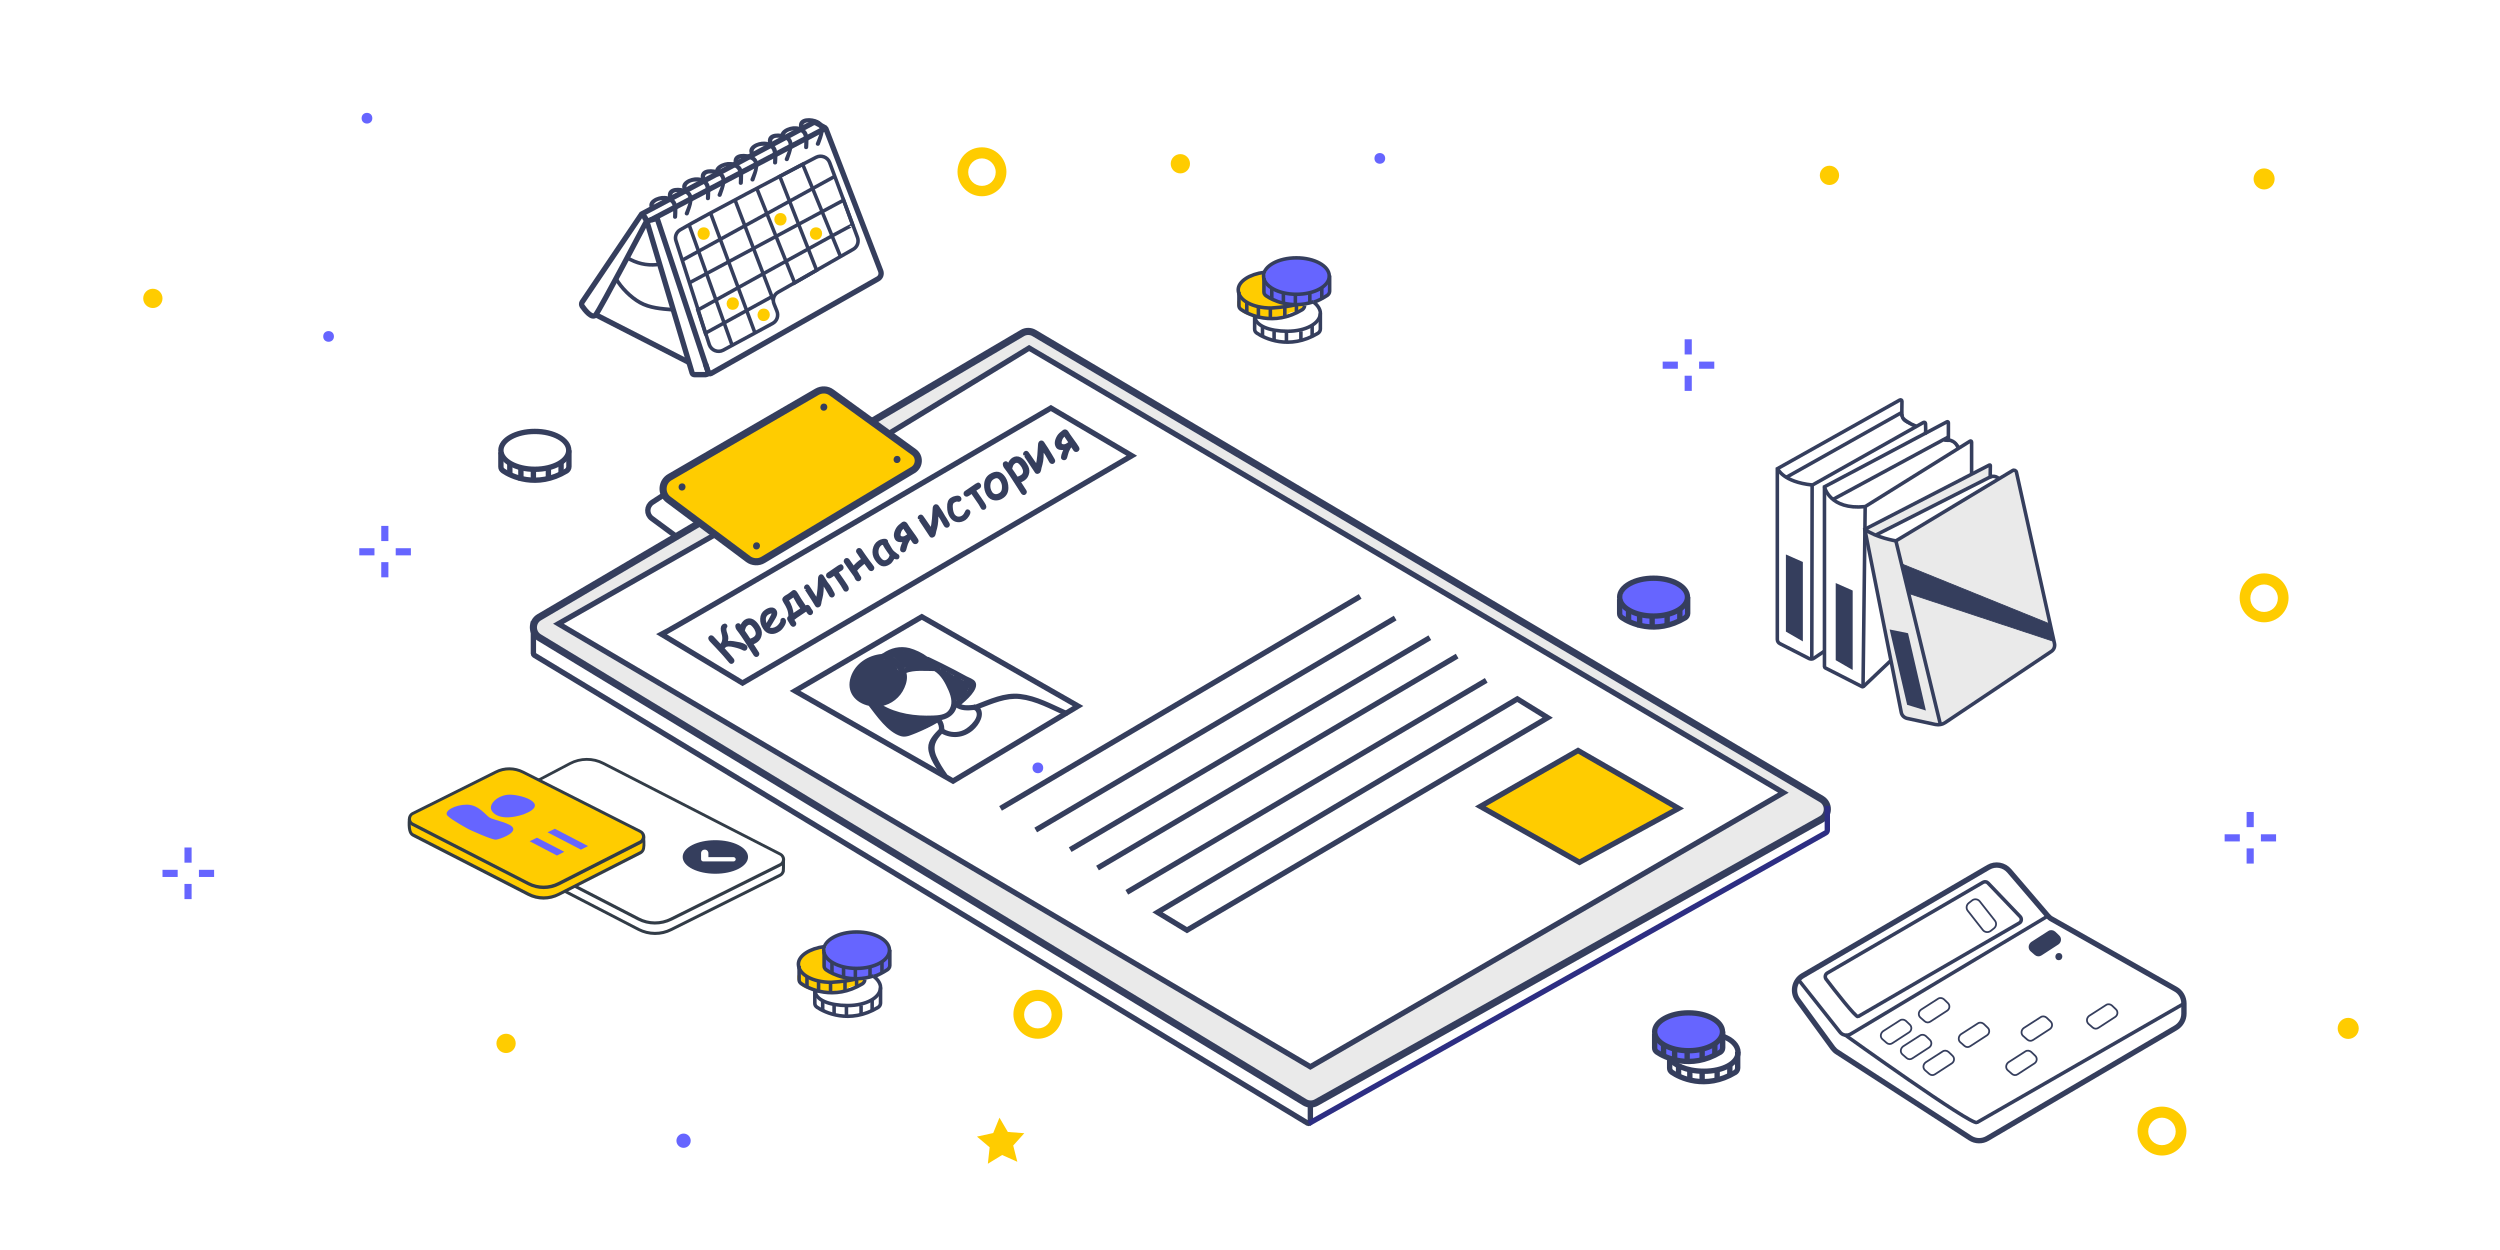 <?xml version="1.0" encoding="utf-8"?>
<!-- Generator: Adobe Illustrator 19.1.1, SVG Export Plug-In . SVG Version: 6.00 Build 0)  -->
<svg version="1.1" xmlns="http://www.w3.org/2000/svg" xmlns:xlink="http://www.w3.org/1999/xlink" x="0px" y="0px" width="1400px"
	 height="700px" viewBox="0 0 1400 700" style="enable-background:new 0 0 1400 700;" xml:space="preserve">
<style type="text/css">
	.st0{fill:#FFFFFF;}
	.st1{fill:#EAEAEA;stroke:#353E5D;stroke-width:4;stroke-miterlimit:10;}
	.st2{fill:none;stroke:#353E5D;stroke-width:3;stroke-miterlimit:10;}
	.st3{fill:none;stroke:#2D2E83;stroke-width:3;stroke-miterlimit:10;}
	.st4{fill:#FFFFFF;stroke:#353E5D;stroke-width:3;stroke-miterlimit:10;}
	.st5{fill:#353E5D;stroke:#353E5D;stroke-miterlimit:10;}
	.st6{fill:#323C47;}
	.st7{fill:#FFCC00;}
	.st8{fill:#6665FF;}
	.st9{fill:#353E5D;}
	.st10{fill:none;stroke:#353E5D;stroke-width:2;stroke-miterlimit:10;}
	.st11{fill:none;stroke:#353E5D;stroke-miterlimit:10;}
	.st12{fill:#EAEAEA;stroke:#353E5D;stroke-width:2;stroke-miterlimit:10;}
	.st13{fill:#353E5D;stroke:#353E5D;stroke-width:0.5;stroke-miterlimit:10;}
	.st14{fill:#FFCC00;stroke:#353E5D;stroke-width:3;stroke-miterlimit:10;}
	.st15{fill:#FFCC00;stroke:#353E5D;stroke-width:4;stroke-miterlimit:10;}
	.st16{fill:#FFCC00;stroke:#FFCC00;stroke-width:3;stroke-miterlimit:10;}
</style>
<g id="Слой_1">
	<rect y="0" class="st0" width="1400" height="700"/>
</g>
<g id="Слой_2">
</g>
<g id="Слой_3">
	<path class="st1" d="M391.8,292.8l-89.9,52.9c-4.2,2.5-4.3,8.6-0.1,11.2l428.8,260.4c2,1.2,4.5,1.3,6.6,0.1L1020,458.8
		c4.4-2.5,4.4-8.7,0.1-11.3l-441-261c-2-1.2-4.6-1.2-6.6,0l-84.3,49.6"/>
	<path class="st2" d="M298.7,347.9V366c0,0.4,0.2,0.7,0.5,0.9L732.3,629c0.7,0.4,1.5-0.1,1.5-0.9v-9.9"/>
	<path class="st3" d="M733,629.1l289.4-162.7c0.6-0.3,0.9-0.9,0.9-1.6v-13.5"/>
	<polyline class="st4" points="399.5,299.9 312.7,349.3 733.8,597.4 998.7,443.9 576.3,194.9 497.6,242.9 	"/>
	<path class="st2" d="M370.5,355.2c9.3-4.7,218-126.7,218-126.7l45.3,26.7l-218,127.3L370.5,355.2z"/>
	<path class="st5" d="M417.8,361.8c0.2,0.3,0.3,0.6,0.3,0.9c0,0.3-0.2,0.6-0.4,0.9c-0.4,0.4-0.9,0.4-1.5,0.1
		c-1.1-0.6-2.7-1.2-4.9-1.7c-2.7-0.7-4.5-0.6-5.2,0.1c-0.2,0.2-0.6,0.5-1,0.9c0.5,0.6,1.1,1.2,1.6,1.8c0.7,0.8,1.2,1.4,1.6,1.8
		c1.3,1.5,2,2.3,2.2,2.6c0.4,0.6,0.4,1.2-0.1,1.7c-0.6,0.6-1.2,0.5-1.7-0.1c-0.4-0.5-1-1.2-1.8-2.1c-0.8-1-1.4-1.7-1.8-2.1
		c-0.8-0.9-2-2.2-3.6-3.9c-1.6-1.7-2.8-3-3.6-3.8c-0.9-1-1-1.8-0.4-2.3c0.3-0.2,0.5-0.4,0.9-0.3c0.3,0,0.6,0.2,0.8,0.4
		c0.4,0.5,1.9,2,4.3,4.6c1.5-1.5,1.9-3.7,1-6.8c-0.6-2.1-0.5-3.5,0.2-4.2c0.2-0.2,0.5-0.4,0.9-0.5c0.4-0.2,0.7-0.1,0.9,0.1
		c0.4,0.5,0.5,0.9,0.2,1.2c-0.6,0.6-0.6,1.9,0.2,3.9c0.7,1.8,0.6,3.4-0.1,4.7c1.1-0.5,3.1-0.4,5.9,0.2
		C415.2,360.2,417,361,417.8,361.8z"/>
	<path class="st5" d="M423.7,359.3c-0.7,0.5-1.5,0.9-2.4,1.2l3.2,5c0.2,0.3,0.3,0.6,0.2,0.9c-0.1,0.3-0.2,0.6-0.5,0.8
		c-0.3,0.2-0.6,0.3-0.9,0.2c-0.3-0.1-0.6-0.3-0.8-0.6l-2.7-4.2l-2.7-4.2c-1-1.5-1.9-2.9-2.8-4.1l-1.5-2c-0.3-0.5-0.5-1-0.5-1.4
		c-0.1-0.6,0.1-1,0.5-1.2c0.3-0.2,0.5-0.2,0.8-0.2c0.3,0.1,0.5,0.2,0.7,0.5c0,0.1,0.1,0.2,0.2,0.4c0.1,0.2,0.2,0.5,0.3,0.6
		c0.3-0.8,0.7-1.5,1.1-2.1c0.4-0.6,0.9-1,1.4-1.4c1.4-0.9,2.8-1,4.3-0.2c1.2,0.7,2.3,1.8,3.3,3.5c1,1.5,1.4,3,1.2,4.5
		C425.8,357.1,425.1,358.3,423.7,359.3z M418.6,349.7c-0.6,0.4-1.1,0.9-1.4,1.6c-0.2,0.4-0.4,1.1-0.6,2c1.1,1.5,2.2,3.2,3.3,4.9
		c0.9-0.2,1.8-0.6,2.5-1.1c0.8-0.6,1.3-1.3,1.3-2.3c0-0.8-0.3-1.7-0.8-2.6c-0.8-1.3-1.6-2.1-2.3-2.6
		C419.8,349.3,419.2,349.3,418.6,349.7z"/>
	<path class="st5" d="M436.2,353.2c-1.5,1-3,1.5-4.5,1.3c-1.6-0.2-2.9-1-3.9-2.6c-1.2-1.8-1.7-3.6-1.6-5.4c0.1-2,0.9-3.5,2.4-4.5
		c1.1-0.8,2.2-1.2,3.1-1.3c1.2-0.1,2.1,0.3,2.7,1.3c0.4,0.7,0.5,1.6,0.1,2.7c-0.2,0.5-0.6,1.4-1.4,2.6l-2.7,4.5
		c0.7,0.3,1.5,0.4,2.3,0.3c0.8-0.1,1.5-0.4,2.3-0.9c0.5-0.3,1-0.8,1.5-1.4c0.6-0.8,1-1.4,1-2c0-0.5,0.1-0.9,0.4-1.1
		c0.2-0.2,0.5-0.2,0.8-0.2c0.3,0.1,0.5,0.2,0.7,0.5c0.5,0.8,0.3,1.9-0.5,3.2C438,351.7,437.2,352.6,436.2,353.2z M429.8,343.9
		c-0.8,0.6-1.3,1.4-1.4,2.4c-0.1,1,0.1,2.3,0.7,3.8l2.1-3.6c0.8-1.4,1.4-2.6,1.6-3.4C431.8,342.9,430.9,343.2,429.8,343.9z"/>
	<path class="st5" d="M454.6,342.1c0.2,0.3,0.3,0.6,0.2,0.9c-0.1,0.3-0.2,0.6-0.5,0.8c-0.7,0.5-1.4,0.1-2.1-1
		c-0.1-0.1-0.2-0.3-0.3-0.5c-0.1-0.2-0.2-0.4-0.3-0.5l-5.6,3.8c-0.2,0.1-0.5,0.4-0.9,0.7c-0.4,0.3-0.7,0.6-0.9,0.7
		c0.1,0.2,0.3,0.5,0.5,0.8c0.3,0.4,0.4,0.6,0.5,0.8c0.2,0.3,0.3,0.6,0.2,0.9c-0.1,0.3-0.2,0.6-0.5,0.8c-0.7,0.5-1.4,0.2-2-0.8
		c-0.2-0.3-0.4-0.7-0.7-1.2c-0.3-0.5-0.6-0.9-0.7-1.2c-0.2-0.3-0.3-0.7-0.2-1c0.1-0.3,0.3-0.6,0.7-0.8c0-1.5-0.2-2.9-0.8-4.4
		c-0.4-1-1.1-2.3-2.1-3.9c-0.4-0.6-0.6-1.2-0.5-1.6c0.1-0.4,0.5-0.9,1.1-1.3c0.2-0.1,0.5-0.3,1-0.6c0.5-0.3,0.9-0.5,1.1-0.7
		c0.3-0.2,0.6-0.5,1.1-0.8c0.5-0.4,0.8-0.7,1-0.8c0.5-0.4,1-0.4,1.5,0c0.2,0.2,0.6,0.6,1,1.3c0.2,0.3,0.5,0.8,0.9,1.5
		c0.4,0.7,0.7,1.1,0.9,1.5c0.3,0.5,0.8,1.2,1.4,2.1c0.8,1.2,1.2,1.9,1.4,2.1c1-0.7,1.7-0.6,2.1,0.1c0.2,0.3,0.5,0.7,0.8,1.3
		C454.1,341.4,454.4,341.8,454.6,342.1z M444.4,333.9c-1.7,1.2-2.7,1.9-3.2,2.2c1.6,2.5,2.5,5.2,2.8,8c0.2-0.1,0.4-0.3,0.6-0.4
		l4.2-2.8c-0.2-0.3-0.6-1-1.4-2c-0.6-0.8-1-1.5-1.3-2.1c-0.2-0.3-0.5-0.8-0.8-1.4C444.9,334.6,444.6,334.2,444.4,333.9z"/>
	<path class="st5" d="M465.4,329.6c0.2,0.3,0.4,0.7,0.7,1.3c0.3,0.6,0.5,1,0.7,1.3c0.2,0.3,0.2,0.6,0.2,0.9
		c-0.1,0.3-0.2,0.6-0.5,0.8c-0.3,0.2-0.6,0.3-0.9,0.2c-0.3-0.1-0.5-0.3-0.7-0.5c-0.3-0.5-0.7-1.2-1.2-2.1c-0.5-0.9-0.9-1.6-1.2-2.1
		c-0.5-0.9-1.1-1.6-1.7-2.3c0,1.8,0,3.1-0.1,3.9c-0.1,1.4-0.3,2.7-0.6,3.8c-0.4,1.4-0.6,2.6-0.7,3.3c-0.1,0.6-0.3,1.1-0.7,1.3
		c-0.3,0.2-0.6,0.3-0.9,0.3c-0.3,0-0.6-0.2-0.8-0.5c-1.2-2-2.5-4.1-3.9-6.2c-1.4-2.2-2.1-3.3-2.1-3.2c-0.4-0.7-0.3-1.3,0.3-1.8
		c0.5-0.4,1.1-0.3,1.5,0.3c0.1,0.1,0.5,0.8,1.3,2l3.3,5.2c0.4-1.6,0.7-3.5,0.9-5.7c0.1-0.7,0.2-2.6,0.3-5.8c0-0.8,0.3-1.4,0.7-1.7
		c0.3-0.2,0.5-0.3,0.8-0.2c0.3,0.1,0.5,0.3,0.7,0.6c0.5,0.8,1.2,2,2.2,3.5C464.2,327.7,465,328.8,465.4,329.6z"/>
	<path class="st5" d="M471.7,317.1c0.2,0.3,0.3,0.6,0.2,1c-0.1,0.3-0.2,0.6-0.5,0.8c-0.2,0.1-0.5,0.3-0.8,0.5
		c-0.4,0.2-0.6,0.4-0.8,0.5c-0.2,0.1-0.4,0.3-0.7,0.6c2.5,3.6,4.2,6,5,7.3c0.9,1.4,1,2.3,0.3,2.8c-0.3,0.2-0.6,0.3-0.9,0.2
		c-0.3,0-0.6-0.2-0.7-0.5c-0.2-0.3-0.4-0.7-0.7-1.2c-0.3-0.5-0.6-0.9-0.7-1.2c-0.6-0.9-2-3-4.2-6.1c-0.2,0.1-0.7,0.4-1.3,0.9
		c-0.6,0.4-1,0.6-1.3,0.7c-0.5,0.1-0.9,0-1.3-0.5c-0.2-0.3-0.3-0.6-0.2-0.9c0-0.3,0.2-0.6,0.5-0.8l6-4.1c0.5-0.3,0.9-0.5,1.2-0.6
		C471,316.4,471.4,316.6,471.7,317.1z"/>
	<path class="st5" d="M488.9,317.4c0.2,0.3,0.3,0.6,0.2,0.9c-0.1,0.3-0.2,0.6-0.5,0.8c-0.3,0.2-0.6,0.3-0.9,0.2
		c-0.3-0.1-0.6-0.2-0.8-0.5c-0.4-0.5-1.3-1.8-2.7-3.7c-0.5,0.3-0.7,0.5-0.7,0.5c-1.5,1.2-2.9,2.4-4.1,3.9c0.3,0.4,0.6,1,1.1,1.8
		c0.4,0.8,0.8,1.4,1.1,1.8c0.2,0.3,0.3,0.6,0.2,0.9c0,0.3-0.2,0.6-0.5,0.8c-0.3,0.2-0.6,0.3-0.9,0.2c-0.3-0.1-0.6-0.2-0.8-0.5
		c-0.2-0.2-0.4-0.6-0.6-1.1c-0.2-0.5-0.4-0.8-0.6-1.1c-0.3-0.4-0.7-1-1.3-1.8c-0.6-0.8-1-1.4-1.3-1.8c-0.3-0.4-0.7-1.1-1.3-1.9
		c-0.6-0.8-1-1.5-1.3-1.9c-0.2-0.3-0.3-0.6-0.2-0.9c0.1-0.3,0.2-0.6,0.5-0.8c0.3-0.2,0.6-0.3,0.9-0.2c0.3,0.1,0.6,0.2,0.8,0.5
		c0.3,0.5,0.8,1.1,1.4,2c0.7,0.9,1.1,1.6,1.4,2c1.3-1.6,2.9-3,4.8-4.3l-0.5-0.7c-0.3-0.4-0.6-0.9-1.1-1.6c-0.5-0.7-0.8-1.3-1.1-1.6
		c-0.2-0.3-0.3-0.6-0.2-0.9c0.1-0.3,0.2-0.6,0.5-0.8c0.3-0.2,0.6-0.3,0.9-0.2c0.3,0.1,0.6,0.2,0.8,0.5c0.3,0.4,0.6,0.9,1.1,1.6
		c0.5,0.7,0.8,1.2,1.1,1.6c0.5,0.7,1.3,1.8,2.3,3.2C487.6,315.6,488.4,316.6,488.9,317.4z"/>
	<path class="st5" d="M502.7,312.7c-0.1,0.1-0.5,0.1-1,0c-0.5-0.1-0.9-0.2-1.2-0.3c-0.4,0.8-0.8,1.5-1.2,2c-0.4,0.5-0.7,0.9-1.1,1.1
		c-1.6,1.1-3,1.4-4.3,1c-1.2-0.4-2.4-1.5-3.6-3.3c-1.1-1.7-1.4-3.5-1.1-5.5c0.4-2,1.3-3.5,2.9-4.5c0.6-0.4,1.3-0.7,2.3-0.9
		c1.2-0.2,1.9-0.1,2.3,0.5c0.1,0.2,0.2,0.4,0.1,0.6c0.1,0.3,0.3,0.8,0.7,1.4c0.4,0.6,0.8,1.4,1.4,2.4c0.5,0.9,1,1.5,1.5,1.9
		c0.3,0.3,0.9,0.7,1.8,1.4c0.1,0.1,0.3,0.2,0.6,0.4l0.2,0.1c0.2,0.3,0.2,0.6,0.2,0.9C503.1,312.3,503,312.5,502.7,312.7z
		 M495.9,306.8c-0.2-0.3-0.4-0.6-0.6-1c-0.2-0.4-0.4-0.8-0.6-1.2c-0.3,0-0.6,0.1-0.8,0.1c-0.2,0.1-0.4,0.1-0.5,0.2
		c-1,0.7-1.7,1.8-1.9,3.2c-0.2,1.4,0.1,2.7,0.8,3.8c0.7,1.1,1.5,1.9,2.2,2.2c0.8,0.3,1.5,0.2,2.3-0.3c0.6-0.4,1.1-0.9,1.4-1.5
		c0.2-0.3,0.3-0.8,0.5-1.5C497.5,309.1,496.5,307.8,495.9,306.8z"/>
	<path class="st5" d="M513.7,302.2c0.2,0.3,0.2,0.6,0.2,1c-0.1,0.3-0.3,0.6-0.6,0.8c-0.3,0.2-0.6,0.3-1,0.2
		c-0.3-0.1-0.6-0.2-0.8-0.5c-0.2-0.3-0.4-0.7-0.8-1.2c-0.5-0.7-0.8-1.1-0.9-1.3c-0.7,1-1.3,2-1.8,3.2c-0.2,0.7-0.6,1.8-1,3.4
		c-0.1,0.4-0.3,0.6-0.5,0.8c-0.3,0.2-0.6,0.3-1,0.2c-0.3-0.1-0.6-0.2-0.8-0.5c-0.4-0.7,0.1-2.4,1.4-5.3c-2.2,0.4-3.7,0-4.4-1.1
		c-1-1.6-0.8-3.6,0.6-6c0.6-1,1.7-2,3.2-3.1c0.4-0.2,0.7-0.3,1.1-0.2c0.4,0.1,0.7,0.3,1,0.7c0.6,1,1.6,2.5,3,4.4
		C512.1,299.7,513.1,301.2,513.7,302.2z M508.7,299.4c-1.8-2.6-2.7-3.9-2.7-4c-0.3,0.3-0.5,0.4-0.6,0.5c-0.5,0.5-1,1.1-1.3,2.1
		c-0.4,1.1-0.4,1.9,0,2.5c0.8,0.5,1.6,0.5,2.5,0.2C507,300.5,507.7,300.1,508.7,299.4z"/>
	<path class="st5" d="M529.8,290.7c0.2,0.3,0.4,0.7,0.7,1.2c0.3,0.6,0.6,1,0.7,1.2c0.2,0.3,0.2,0.6,0.2,0.9
		c-0.1,0.3-0.2,0.6-0.5,0.8c-0.3,0.2-0.6,0.3-0.9,0.2c-0.3-0.1-0.6-0.2-0.8-0.5c-0.3-0.5-0.7-1.1-1.2-2.1c-0.5-0.9-0.9-1.6-1.2-2.1
		c-0.5-0.9-1.1-1.6-1.8-2.3c0,1.8-0.1,3.1-0.1,3.9c-0.1,1.4-0.3,2.7-0.6,3.8c-0.4,1.4-0.7,2.5-0.8,3.3c-0.1,0.6-0.4,1.1-0.8,1.3
		c-0.3,0.2-0.6,0.3-0.9,0.3c-0.4,0-0.6-0.2-0.8-0.5c-1.3-2-2.6-4-4.1-6.2c-1.5-2.2-2.2-3.3-2.2-3.2c-0.5-0.7-0.3-1.3,0.3-1.8
		c0.6-0.4,1.1-0.3,1.6,0.3c0.1,0.1,0.5,0.8,1.4,2l3.5,5.1c0.4-1.6,0.7-3.5,0.9-5.7c0.1-0.7,0.2-2.6,0.4-5.8c0-0.8,0.3-1.4,0.7-1.7
		c0.3-0.2,0.6-0.3,0.9-0.2c0.3,0.1,0.6,0.2,0.8,0.5c0.5,0.8,1.3,1.9,2.3,3.5C528.5,288.8,529.3,289.9,529.8,290.7z"/>
	<path class="st5" d="M540.4,290.8c-1.4,0.9-2.8,1.3-4.3,1.1c-1.6-0.2-2.8-1.1-3.8-2.6c-0.9-1.4-1.4-3.2-1.4-5.3
		c-0.1-2.4,0.5-4,1.8-4.8c0.7-0.5,1.5-0.8,2.5-1c1.3-0.3,2.1-0.1,2.5,0.5c0.2,0.3,0.2,0.6,0.2,0.9c0,0.3-0.2,0.6-0.4,0.7
		c-0.2,0.1-0.4,0.2-0.6,0.2c-0.2,0-0.4,0-0.7-0.1c-0.6-0.1-1.4,0.2-2.3,0.8c-0.7,0.5-1,1.6-0.8,3.3c0.1,1.6,0.5,2.8,1,3.7
		c0.6,0.9,1.4,1.4,2.3,1.6c0.9,0.1,1.8-0.1,2.7-0.7c0.4-0.3,0.8-0.7,1.1-1.2l0.8-1.5c0.1-0.2,0.2-0.4,0.3-0.5
		c0.2-0.2,0.5-0.2,0.8-0.1c0.3,0.1,0.6,0.3,0.7,0.5c0.3,0.5,0.1,1.4-0.6,2.5C541.6,289.7,541,290.4,540.4,290.8z"/>
	<path class="st5" d="M548.7,271.3c0.2,0.3,0.3,0.6,0.2,1c-0.1,0.3-0.2,0.6-0.5,0.8c-0.2,0.1-0.5,0.3-0.8,0.5
		c-0.4,0.2-0.6,0.4-0.8,0.5c-0.2,0.1-0.4,0.3-0.7,0.6c2.5,3.6,4.2,6,5,7.3c0.9,1.4,1,2.3,0.3,2.8c-0.3,0.2-0.6,0.3-0.9,0.2
		c-0.3,0-0.6-0.2-0.7-0.5c-0.2-0.3-0.4-0.7-0.7-1.2c-0.3-0.5-0.6-1-0.7-1.2c-0.6-0.9-2-3-4.2-6.1c-0.2,0.1-0.7,0.4-1.3,0.9
		c-0.6,0.4-1,0.6-1.3,0.7c-0.5,0.1-0.9,0-1.3-0.5c-0.2-0.3-0.3-0.6-0.2-0.9c0-0.3,0.2-0.6,0.5-0.8l6-4.1c0.5-0.3,0.9-0.5,1.2-0.6
		C548.1,270.7,548.4,270.9,548.7,271.3z"/>
	<path class="st5" d="M562.6,267.5c1.1,1.7,1.6,3.6,1.6,5.7c0,2.4-0.9,4.1-2.7,5.3c-1.4,1-2.9,1.4-4.5,1.2c-1.6-0.2-2.9-1-3.9-2.5
		c-1.1-1.7-1.6-3.7-1.5-5.8c0.1-2.4,1-4.2,2.8-5.4C557.8,263.8,560.5,264.3,562.6,267.5z M560.5,269c-0.7-1.1-1.4-1.6-2.1-1.7
		c-0.7-0.1-1.6,0.2-2.6,0.9c-1,0.7-1.6,1.9-1.7,3.5c-0.1,1.5,0.3,2.9,1.1,4.1c0.5,0.8,1.3,1.3,2.2,1.4c0.9,0.1,1.8-0.2,2.7-0.8
		c1-0.7,1.5-1.8,1.5-3.4C561.7,271.6,561.3,270.2,560.5,269z"/>
	<path class="st5" d="M573.5,268.6c-0.7,0.5-1.5,0.9-2.4,1.2l3.2,5c0.2,0.3,0.3,0.6,0.2,0.9c-0.1,0.3-0.2,0.6-0.5,0.8
		c-0.3,0.2-0.6,0.3-0.9,0.2s-0.6-0.3-0.8-0.6l-2.7-4.2l-2.7-4.2c-1-1.5-1.9-2.9-2.8-4.1l-1.5-2c-0.3-0.5-0.5-1-0.5-1.4
		c-0.1-0.6,0.1-1,0.5-1.2c0.3-0.2,0.5-0.2,0.8-0.2c0.3,0.1,0.5,0.2,0.7,0.5c0,0.1,0.1,0.2,0.2,0.4c0.1,0.2,0.2,0.5,0.3,0.6
		c0.3-0.8,0.7-1.5,1.1-2.1c0.4-0.6,0.9-1,1.4-1.4c1.4-0.9,2.8-1,4.3-0.2c1.2,0.7,2.3,1.8,3.3,3.5c1,1.5,1.4,3,1.2,4.5
		C575.6,266.4,574.8,267.7,573.5,268.6z M568.3,259c-0.6,0.4-1.1,0.9-1.4,1.6c-0.2,0.4-0.4,1.1-0.6,2c1.1,1.5,2.2,3.2,3.3,4.9
		c0.9-0.2,1.8-0.6,2.5-1.1c0.8-0.6,1.3-1.3,1.3-2.3c0-0.8-0.3-1.7-0.8-2.6c-0.8-1.3-1.6-2.1-2.3-2.6
		C569.6,258.6,569,258.6,568.3,259z"/>
	<path class="st5" d="M588.8,255c0.2,0.3,0.4,0.7,0.7,1.2c0.3,0.6,0.6,1,0.7,1.2c0.2,0.3,0.2,0.6,0.2,0.9c-0.1,0.3-0.2,0.6-0.5,0.8
		c-0.3,0.2-0.6,0.3-0.9,0.2c-0.3-0.1-0.6-0.2-0.8-0.5c-0.3-0.5-0.7-1.1-1.2-2.1c-0.5-0.9-0.9-1.6-1.2-2.1c-0.5-0.9-1.1-1.6-1.8-2.3
		c0,1.8-0.1,3.1-0.1,3.9c-0.1,1.4-0.3,2.7-0.6,3.8c-0.4,1.4-0.7,2.5-0.8,3.3c-0.1,0.6-0.4,1.1-0.8,1.3c-0.3,0.2-0.6,0.3-0.9,0.3
		c-0.4,0-0.6-0.2-0.8-0.5c-1.3-2-2.6-4-4.1-6.2c-1.5-2.2-2.2-3.3-2.2-3.2c-0.5-0.7-0.3-1.3,0.3-1.8c0.6-0.4,1.1-0.3,1.6,0.3
		c0.1,0.1,0.5,0.8,1.4,2l3.5,5.1c0.4-1.6,0.7-3.5,0.9-5.7c0.1-0.7,0.2-2.6,0.4-5.8c0-0.8,0.3-1.4,0.7-1.7c0.3-0.2,0.6-0.3,0.9-0.2
		s0.6,0.2,0.8,0.5c0.5,0.8,1.3,1.9,2.3,3.5C587.6,253,588.3,254.2,588.8,255z"/>
	<path class="st5" d="M603.8,250.6c0.2,0.3,0.2,0.6,0.2,1c-0.1,0.3-0.3,0.6-0.6,0.8c-0.3,0.2-0.6,0.3-1,0.2s-0.6-0.2-0.8-0.5
		c-0.2-0.3-0.4-0.7-0.8-1.2c-0.5-0.7-0.8-1.1-0.9-1.3c-0.7,1-1.3,2-1.8,3.2c-0.2,0.7-0.6,1.8-1,3.4c-0.1,0.4-0.3,0.6-0.5,0.8
		c-0.3,0.2-0.6,0.3-1,0.2c-0.3-0.1-0.6-0.2-0.8-0.5c-0.4-0.7,0.1-2.4,1.4-5.3c-2.2,0.4-3.7,0-4.4-1.1c-1-1.6-0.8-3.6,0.6-6
		c0.6-1,1.7-2,3.2-3.1c0.4-0.2,0.7-0.3,1.1-0.2c0.4,0.1,0.7,0.3,1,0.7c0.6,1,1.6,2.5,3,4.4C602.2,248.1,603.2,249.6,603.8,250.6z
		 M598.9,247.8c-1.8-2.6-2.7-3.9-2.7-4c-0.3,0.3-0.5,0.4-0.6,0.5c-0.5,0.5-1,1.1-1.3,2.1c-0.4,1.1-0.4,1.9,0,2.5
		c0.8,0.5,1.6,0.5,2.5,0.2C597.1,249,597.9,248.5,598.9,247.8z"/>
	<polygon class="st2" points="445.2,386.9 516.2,345.4 603.7,395.4 533.7,437.4 	"/>
	<polygon class="st2" points="648.2,510.9 664.7,520.9 866.7,401.9 849.7,391.4 	"/>
	<path class="st2" d="M371.3,277.4l-6,3.9c-3.2,2.1-3.4,6.7-0.3,9l13,9.6"/>
	<path class="st5" d="M597.1,398.5c-8.3-3.7-16.8-8.4-25.9-9.4c-8.7-1-17,3-24.9,6c-0.4-0.3-0.8-0.1-1.1,0.1
		c-2.6,0.3-5.5,0.5-7.8-0.6c3.2-2.5,10.6-9,8.3-12.6c-0.8-1.3-3.3-2.1-4.6-2.8c-2.2-1.2-4.4-2.4-6.7-3.6c-4.8-2.5-9.6-4.9-14.5-7.2
		c-0.3-0.1-0.5-0.1-0.7-0.1c-3-2.3-6.8-4-10-4.9c-5.2-1.3-10.2-0.1-14.5,2.9c-0.3,0-0.6,0.2-0.8,0.4c-7.5,0.7-14.6,5.2-17,12.6
		c-2.6,7.9,2.4,13.9,9.9,15.5c4.5,5.8,10.6,14.8,17.9,17c2.8,0.8,5.6-0.8,8.3-1.8c4.1-1.7,8.1-3.6,12-5.9c1,1.2,1.4,2.8,1.3,4.4
		c-2.7,2.8-6.1,6.2-6,10.2c0.1,5.5,4.8,11.8,7.8,16.1c0.7,1,2.5,0.1,1.8-1c-2.3-3.2-4.3-6.4-5.9-10c-2.6-5.9-0.4-9.6,3.4-13.5
		c5.6,3.1,12.1,2.5,17.1-1.7c3.4-2.9,6.7-8.5,3.7-12.2c7.4-2.8,15.2-6.3,23.1-5.4c8.9,1,17.3,5.7,25.3,9.3
		C597.6,400.9,598.2,399,597.1,398.5z M537.5,379.6c1.3,0.7,3,1.3,4.1,2.3c1.8,1.5,1.8,2.2,1,4.1c-1.1,2.9-4.5,5.5-7,7.4
		c-0.1-0.1-0.1-0.1-0.2-0.2c0.2-7.6-6.2-17.3-11.8-20c-0.2-0.4-0.5-0.7-0.7-1.1C527.8,374.5,532.7,377,537.5,379.6z M510.2,366
		c3.7,1.3,8.6,4.1,11.2,7.4c-5.1-0.1-10.4-0.5-15.1,1.4c-2-3-6.1-5.5-9.4-7.3C500.8,364.9,505.6,364.3,510.2,366z M487.9,393.1
		C487.9,393.1,487.9,393.1,487.9,393.1c-0.4-0.5-15.2-6-8.3-15c3.8-5,8.7-8.9,14.8-9.3c0.2,0,0.3-0.1,0.4-0.1c0,0,0,0,0.1,0
		c1.8,1.1,3.6,2.2,5.3,3.4c2.8,2,3.7,2.7,4.4,6.2c0.7,3,0.8,3.3-0.3,5.7c-2.4,5.4-7.5,9-13.4,9.2c-0.4-0.2-0.7-0.2-1,0
		c-0.1,0-0.3,0-0.4,0C488.9,393.3,488.4,393.2,487.9,393.1z M502.7,408.5c-5.3-3.4-9.3-8.3-13.1-13.2c0.2,0,0.5,0,0.7,0
		c6.2,4.5,13.5,6.6,21.1,7.4c3.2,0.4,7.2,0.8,11,0.7C516.6,406.9,508.1,412,502.7,408.5z M522.5,401.2c-9.9,0.4-20.5-1-29.1-6.2
		c5.5-1,10.3-4.7,12.6-10c1.2-2.6,1.9-5.7,1-8.5c4.9-1.9,10.9-1.2,16.1-1.2c0.1,0,0.2,0,0.3,0c4.1,2.4,6.4,7,8.3,11.3
		c1.6,3.8,2.7,8.2-0.3,11.8C529.5,400.8,525.4,401.1,522.5,401.2z M540,409.2c-3.8,1.8-7.9,1.6-11.5-0.4c0-0.3-0.1-0.5-0.2-0.7
		c0-1.9-0.6-3.7-1.7-5.2c1.5-0.3,2.9-0.8,4.2-1.5c2.5-1.4,4-3.5,4.5-5.9c2.8,2.1,6.6,2,10.1,1.6c0.2,0.1,0.4,0.2,0.7,0.1
		C550.5,401,543.3,407.6,540,409.2z"/>
	<path class="st0" d="M376,520.6c-5.8,2.9-12.6,2.8-18.4-0.1l-96.7-50c-1.1-0.6-1.7-1.6-1.8-2.7c-0.1-0.6,0-6.5,0-6.5l60.3-27.7
		c5.8-3.1,12.8-3.1,18.7-0.1c61.8,29.5,94.5,45.2,98.3,47c0.4,0.2,1.1,0.6,2.2,1.2c0.1,3.6,0,5.7-0.1,6.2c-0.2,1-0.8,1.9-1.8,2.3
		L376,520.6z"/>
	<path class="st6" d="M357.2,521.2c6,3.1,13.1,3.2,19.1,0.1l60.9-30.4c1.2-0.6,2-1.7,2.3-2.9c0.1-0.6,0.1-2.6,0.1-6.4
		c0-0.3-0.2-0.6-0.4-0.7c-1.1-0.7-1.9-1.1-2.3-1.3c-3.8-1.8-36.6-17.5-98.3-47c-6.1-3.1-13.4-3.1-19.5,0.1l-60.3,27.7
		c-0.3,0.1-0.5,0.4-0.5,0.8c0,4,0,6.1,0,6.6c0.1,1.4,1,2.7,2.3,3.4L357.2,521.2z M261.3,469.6c-0.8-0.4-1.3-1.2-1.4-2
		c0-0.4,0-2.3,0-5.9l59.9-27.5c5.6-3,12.3-3,18-0.1c61.8,29.5,94.6,45.2,98.3,47c0.3,0.1,0.9,0.5,1.8,1c0,3.2,0,5.2-0.1,5.5
		c-0.2,0.8-0.6,1.4-1.4,1.8l-60.9,30.4c-5.5,2.8-12.1,2.7-17.6-0.1L261.3,469.6z"/>
	<path class="st0" d="M375.9,514.7c-5.8,2.9-12.6,2.8-18.4-0.1l-97-50.1c-0.6-0.3-1.1-0.8-1.4-1.4c-0.9-1.7-0.2-3.7,1.4-4.6
		l58.7-30.9c5.9-3.1,12.9-3.1,18.8-0.1l99,50.8c0.6,0.3,1.2,0.9,1.5,1.5c0.8,1.7,0.2,3.7-1.5,4.5L375.9,514.7z"/>
	<path class="st6" d="M437.3,485.1l-61,30.4c-6,3-13.2,3-19.2-0.1l-97-50.1c-0.8-0.4-1.4-1-1.8-1.8c-1.1-2.1-0.3-4.6,1.8-5.7
		l58.7-30.9c6.1-3.2,13.4-3.3,19.5-0.1l99,50.8c0.8,0.4,1.5,1.1,1.9,1.9C440.3,481.5,439.4,484.1,437.3,485.1z M357.9,513.8
		c5.5,2.9,12.1,2.9,17.6,0.1l61-30.4c1.3-0.6,1.8-2.2,1.1-3.4c-0.2-0.5-0.6-0.9-1.1-1.1l-99-50.8c-5.6-2.9-12.4-2.9-18,0.1
		l-58.7,30.9c-1.2,0.7-1.7,2.2-1.1,3.4c0.2,0.5,0.6,0.8,1.1,1.1L357.9,513.8z"/>
	<path class="st5" d="M382.8,479.9c0,4.9,8,8.9,17.8,8.9c9.8,0,17.8-4,17.8-8.9s-8-8.9-17.8-8.9C390.7,471,382.8,475,382.8,479.9z
		 M397.2,477.8v1.7h13.6c0.9,0,1.7,0.8,1.7,1.7c0,0.9-0.8,1.7-1.7,1.7h-17c-0.9,0-1.7-0.8-1.7-1.7v-3.4c0-1.4,1.1-2.5,2.5-2.5
		C396,475.2,397.2,476.4,397.2,477.8z"/>
	<path class="st7" d="M277.7,438.3c4.8-2.4,10.4-2.4,15.2,0l67.5,30c0,0,0.5,6.1-0.4,7.8c-0.3,0.6-0.8,1.2-1.5,1.5L313,500.8
		c-5.3,2.7-11.7,2.7-17,0c0,0-42-21.5-62.9-32.3c-0.6-0.3-1.9-1-1.9-1c-2.4-1.3-1.8-8.8-1.8-8.8L277.7,438.3z"/>
	<path class="st6" d="M293.2,437.5c-5-2.5-10.9-2.5-15.9,0L228.9,458c-0.3,0.1-0.5,0.4-0.5,0.7c-0.4,5.3,0.3,8.4,2.3,9.6
		c0.7,0.4,1,0.5,1.3,0.7c0.2,0.1,0.4,0.2,0.6,0.3l62.9,32.3c5.6,2.9,12.2,2.9,17.8,0l45.6-23.2c0.8-0.4,1.5-1.1,1.9-1.9
		c0.7-1.3,0.8-4,0.4-8.2c0-0.3-0.2-0.6-0.5-0.7L293.2,437.5z M278.1,439c4.6-2.3,9.9-2.3,14.5,0l67.1,29.8c0.3,3.6,0.1,6-0.3,6.8
		c-0.2,0.5-0.6,0.9-1.1,1.1L312.6,500c-5.1,2.6-11.1,2.6-16.2,0l-64.9-33.3c-1.2-0.6-1.7-3.1-1.4-7.4L278.1,439L278.1,439z"/>
	<path class="st7" d="M231.2,455.5l46.5-23.2c4.8-2.4,10.4-2.4,15.2,0l65.6,33.2c1.7,0.8,2.3,2.9,1.5,4.6c-0.3,0.6-0.8,1.2-1.5,1.5
		L313,494.9c-5.3,2.7-11.7,2.7-17,0l-64.9-33.3c-1.7-0.9-2.3-2.9-1.5-4.6C230,456.4,230.5,455.9,231.2,455.5z"/>
	<path class="st8" d="M262.7,464.5c0,0,12.9,6,15.1,5.7s10.4-3.2,9.6-6.3c-0.8-3-11-4.6-13.3-6.1s-6.1-7.2-12.7-7.2
		c-6.5,0-13.2,3.6-10.8,6.2C253.1,459.4,262.7,464.5,262.7,464.5z"/>
	<path class="st8" d="M274.9,452.7c-0.4-2.5,2.9-6.7,9-7.6c6.1-0.9,25.5,4.7,9.4,10.9C280,460.4,275.3,455.3,274.9,452.7z"/>
	<path class="st8" d="M296.6,471.1l15.3,8l4.1-2.1l-15.3-7.9L296.6,471.1z"/>
	<path class="st8" d="M306.6,466.1l18.7,9.7l4-2l-18.6-9.7L306.6,466.1z"/>
	<path class="st6" d="M277.3,431.6l-46.5,23.2c-0.8,0.4-1.5,1.1-1.9,1.9c-1.1,2.1-0.2,4.6,1.8,5.7l64.9,33.3
		c5.6,2.9,12.2,2.9,17.8,0l45.6-23.2c0.8-0.4,1.5-1.1,1.9-1.9c1.1-2.1,0.2-4.6-1.9-5.7l-65.6-33.2
		C288.3,429.1,282.3,429,277.3,431.6z M230.4,457.4c0.2-0.5,0.6-0.9,1.1-1.1l46.5-23.2c4.6-2.3,9.9-2.3,14.5,0l65.6,33.2
		c1.3,0.6,1.8,2.2,1.1,3.4c-0.2,0.5-0.6,0.9-1.1,1.1l-45.6,23.2c-5.1,2.6-11.1,2.6-16.2,0l-64.9-33.3
		C230.3,460.2,229.8,458.7,230.4,457.4z"/>
	<path class="st2" d="M362.2,123.8l25.4,85.1c0.2,0.6,0.7,0.9,1.3,0.9h6.4c0.9,0,1.5-0.9,1.2-1.7L368,122.3L362.2,123.8z"/>
	<path class="st2" d="M364.4,123.2l97.7-51.3c0.2-0.1,0.3,0,0.4,0.2l30.7,79.7c0.6,1.7,0,3.5-1.6,4.4l-93.5,53
		c-0.5,0.3-1.2,0-1.4-0.5l-1.7-5.1"/>
	<path class="st2" d="M462.4,71.8l-5.2-2.9c-0.7-0.4-1.5-0.4-2.2,0l-95.7,51l-33.3,49.3c-0.4,0.7-0.4,1.5,0,2.2
		c1.6,2.3,5.6,7.4,7.6,4.9c2.6-3.2,28.5-52.5,28.5-52.5"/>
	<line class="st2" x1="333.7" y1="176.3" x2="385.9" y2="203"/>
	<path class="st9" d="M361.6,119.9c-0.2-0.3-0.4-0.5-0.8-0.6c-0.3-0.2-0.7-0.4-1.1-0.6c-1.4-0.5-2,1.7-0.7,2.2
		c0.1,0,0.2,0.1,0.3,0.1c0.1,1.5,0.9,2.9,2.3,3.5c0.7,0.3,1.9,0,1.8-1C363.2,122.1,362.6,120.9,361.6,119.9z"/>
	<path class="st10" d="M380.9,128.7c13.8-8.1,60.1-32.3,76.1-40.6c2.9-1.5,6.5-0.1,7.6,2.9l15.6,42c0.9,2.5-0.1,5.3-2.4,6.6l-42,24
		c-2.4,1.3-3.4,4.2-2.3,6.7l1.6,4c1,2.6,0,5.5-2.4,6.8l-27.7,15c-3,1.6-6.7,0.1-7.8-3.1l-18.6-58C377.7,132.7,378.7,130,380.9,128.7
		z"/>
	<line class="st10" x1="381.9" y1="145.8" x2="467.4" y2="98.8"/>
	<line class="st10" x1="385.9" y1="125.9" x2="410" y2="193.4"/>
	<line class="st10" x1="397.9" y1="119.3" x2="422.8" y2="186.5"/>
	<line class="st10" x1="411.6" y1="112" x2="433" y2="168"/>
	<polyline class="st10" points="423.8,105.5 445,158.4 457.3,151.3 436.7,98.8 449.5,92 470.7,143.7 	"/>
	<path class="st10" d="M386,158.4l86.4-46.3c0,0,5.3,14.4,5.1,13.9c-0.2-0.5-86.7,47.6-86.7,47.6l4.2,13l37.3-20.5"/>
	<path class="st9" d="M384.7,106.3c-3.4-1.7-11.1-2.2-10.7,3.5c0,0.1,0,0.1,0.1,0.2c-0.6-0.2-1.3-0.3-1.9-0.3
		c-3.8-0.3-10.8,2.6-7.9,7.5c0.8,1.3,2.8,0.2,2-1.1c-1.2-2.1,1.7-3.6,3.4-3.9c1.5-0.3,3-0.2,4.4,0.3c2,0.8,2.6,2,2.8,4.1
		c0.1,1.6,0.1,3.2,0,4.8c-0.1,1.5,2.2,1.5,2.3,0.1c0.1-2.6,0.6-6.4-0.9-8.7c-0.5-0.8-1.4-1.5-2.3-2c0.2-0.2,0.4-0.5,0.4-0.9
		c-0.2-2.9,3.5-2.5,5.3-2.1c1.9,0.4,3.5,1,3.9,3.1c0.5,2.7-1.2,5.9-2.1,8.3c-0.5,1.4,1.7,2.1,2.2,0.7
		C387.1,115.7,390.2,109,384.7,106.3z"/>
	<path class="st9" d="M403.1,95.9c-3.4-1.7-11.1-2.2-10.7,3.5c0,0.1,0,0.1,0.1,0.2c-0.6-0.2-1.3-0.3-1.9-0.3
		c-3.8-0.3-10.8,2.6-7.9,7.5c0.8,1.3,2.8,0.2,2-1.1c-1.2-2.1,1.7-3.6,3.4-3.9c1.5-0.3,3-0.2,4.4,0.3c2,0.8,2.6,2,2.8,4.1
		c0.1,1.6,0.1,3.2,0,4.8c-0.1,1.5,2.2,1.5,2.3,0.1c0.1-2.6,0.6-6.4-0.9-8.7c-0.5-0.8-1.4-1.5-2.3-2c0.2-0.2,0.4-0.5,0.4-0.9
		c-0.2-2.9,3.5-2.5,5.3-2.1c1.9,0.4,3.5,1,3.9,3.1c0.5,2.7-1.2,5.9-2.1,8.3c-0.5,1.4,1.7,2.1,2.2,0.7
		C405.5,105.3,408.6,98.6,403.1,95.9z"/>
	<path class="st9" d="M421.5,87.3c-3.4-1.7-11.1-2.2-10.7,3.5c0,0.1,0,0.1,0.1,0.2c-0.6-0.2-1.3-0.3-1.9-0.3
		c-3.8-0.3-10.8,2.6-7.9,7.5c0.8,1.3,2.8,0.2,2-1.1c-1.2-2.1,1.7-3.6,3.4-3.9c1.5-0.3,3-0.2,4.4,0.3c2,0.8,2.6,2,2.8,4.1
		c0.1,1.6,0.1,3.2,0,4.8c-0.1,1.5,2.2,1.5,2.3,0.1c0.1-2.6,0.6-6.4-0.9-8.7c-0.5-0.8-1.4-1.5-2.3-2c0.2-0.2,0.4-0.5,0.4-0.9
		c-0.2-2.9,3.5-2.5,5.3-2.1c1.9,0.4,3.5,1,3.9,3.1c0.5,2.7-1.2,5.9-2.1,8.3c-0.5,1.4,1.7,2.1,2.2,0.7C423.9,96.7,427,90,421.5,87.3z
		"/>
	<path class="st9" d="M440.7,75.9c-3.4-1.7-11.1-2.2-10.7,3.5c0,0.1,0,0.1,0.1,0.2c-0.6-0.2-1.3-0.3-1.9-0.3
		c-3.8-0.3-10.8,2.6-7.9,7.5c0.8,1.3,2.8,0.2,2-1.1c-1.2-2.1,1.7-3.6,3.4-3.9c1.5-0.3,3-0.2,4.4,0.3c2,0.8,2.6,2,2.8,4.1
		c0.1,1.6,0.1,3.2,0,4.8c-0.1,1.5,2.2,1.5,2.3,0.1c0.1-2.6,0.6-6.4-0.9-8.7c-0.5-0.8-1.4-1.5-2.3-2c0.2-0.2,0.4-0.5,0.4-0.9
		c-0.2-2.9,3.5-2.5,5.3-2.1c1.9,0.4,3.5,1,3.9,3.1c0.5,2.7-1.2,5.9-2.1,8.3c-0.5,1.4,1.7,2.1,2.2,0.7
		C443.1,85.3,446.2,78.6,440.7,75.9z"/>
	<path class="st9" d="M458.1,67.3c-3.4-1.7-11.1-2.2-10.7,3.5c0,0.1,0,0.1,0.1,0.2c-0.6-0.2-1.3-0.3-1.9-0.3
		c-3.8-0.3-10.8,2.6-7.9,7.5c0.8,1.3,2.8,0.2,2-1.1c-1.2-2.1,1.7-3.6,3.4-3.9c1.5-0.3,3-0.2,4.4,0.3c2,0.8,2.6,2,2.8,4.1
		c0.1,1.6,0.1,3.2,0,4.8c-0.1,1.5,2.2,1.5,2.3,0.1c0.1-2.6,0.6-6.4-0.9-8.7c-0.5-0.8-1.4-1.5-2.3-2c0.2-0.2,0.4-0.5,0.4-0.9
		c-0.2-2.9,3.5-2.5,5.3-2.1c1.9,0.4,3.5,1,3.9,3.1c0.5,2.7-1.2,5.9-2.1,8.3c-0.5,1.4,1.7,2.1,2.2,0.7
		C460.6,76.7,463.7,70,458.1,67.3z"/>
	<path class="st2" d="M1026.4,586.9l-19.7-27c-3.2-4.4-1.9-10.7,2.8-13.5l104-60.7c3.9-2.3,8.8-1.4,11.7,2l21.5,25.1
		c0.7,0.8,1.5,1.5,2.5,2l69.1,39.1c2.9,1.6,4.7,4.7,4.7,8.1v5.6c0,3.3-1.7,6.3-4.6,8L1113,637.5c-3,1.8-6.8,1.7-9.7-0.2l-74.4-48.1
		C1027.9,588.6,1027.1,587.8,1026.4,586.9z"/>
	<path class="st10" d="M1007.1,548.6l23.3,29.4c1.4,1.8,3.9,2.2,5.9,1.1l110.6-66.2"/>
	<path class="st10" d="M1033.3,579.6c0,0,70.7,50.8,73.8,49s115.9-66.6,115.9-66.6"/>
	<path class="st10" d="M1023.3,544.9c-1.2,0.7-1.5,2.3-0.7,3.4c4.4,5.8,16.8,21.7,17.9,21c1.2-0.8,75.6-43.9,90.3-52.4
		c1.3-0.7,1.5-2.5,0.5-3.6l-18-18.8c-0.7-0.8-1.9-0.9-2.8-0.4L1023.3,544.9z"/>
	<path class="st11" d="M1054.2,582l2.3,2c0.9,0.8,2.2,0.9,3.2,0.2l9.4-6.1c1.5-1,1.7-3.1,0.4-4.3l-2.2-2.1c-0.9-0.8-2.3-1-3.3-0.3
		l-9.5,6.1C1053,578.7,1052.8,580.8,1054.2,582z"/>
	<path class="st11" d="M1065.4,590.5l2.3,2c0.9,0.8,2.2,0.9,3.2,0.2l9.4-6.1c1.5-1,1.7-3.1,0.4-4.3l-2.2-2.1c-0.9-0.8-2.3-1-3.3-0.3
		l-9.5,6.1C1064.2,587.2,1064,589.3,1065.4,590.5z"/>
	<path class="st11" d="M1078.1,599.4l2.3,2c0.9,0.8,2.2,0.9,3.2,0.2l9.4-6.1c1.5-1,1.7-3.1,0.4-4.3l-2.2-2.1c-0.9-0.8-2.3-1-3.3-0.3
		l-9.5,6.1C1076.8,596.1,1076.7,598.2,1078.1,599.4z"/>
	<path class="st11" d="M1075.5,569.9l2.3,2c0.9,0.8,2.2,0.9,3.2,0.2l9.4-6.1c1.5-1,1.7-3.1,0.4-4.3l-2.2-2.1c-0.9-0.8-2.3-1-3.3-0.3
		l-9.5,6.1C1074.2,566.6,1074.1,568.7,1075.5,569.9z"/>
	<path class="st11" d="M1097.8,583.7l2.3,2c0.9,0.8,2.2,0.9,3.2,0.2l9.4-6.1c1.5-1,1.7-3.1,0.4-4.3l-2.2-2.1c-0.9-0.8-2.3-1-3.3-0.3
		l-9.5,6.1C1096.6,580.4,1096.5,582.6,1097.8,583.7z"/>
	<path class="st11" d="M1133,580.2l2.3,2c0.9,0.8,2.2,0.9,3.2,0.2l9.4-6.1c1.5-1,1.7-3.1,0.4-4.3l-2.2-2.1c-0.9-0.8-2.3-1-3.3-0.3
		l-9.5,6.1C1131.8,576.8,1131.6,579,1133,580.2z"/>
	<path class="st5" d="M1137.5,532.4l2.3,2c0.9,0.8,2.2,0.9,3.2,0.2l9.4-6.1c1.5-1,1.7-3.1,0.4-4.3l-2.2-2.1c-0.9-0.8-2.3-1-3.3-0.3
		l-9.5,6.1C1136.3,529,1136.1,531.2,1137.5,532.4z"/>
	<path class="st11" d="M1169.6,573.4l2.3,2c0.9,0.8,2.2,0.9,3.2,0.2l9.4-6.1c1.5-1,1.7-3.1,0.4-4.3l-2.2-2.1c-0.9-0.8-2.3-1-3.3-0.3
		l-9.5,6.1C1168.4,570.1,1168.3,572.2,1169.6,573.4z"/>
	<path class="st11" d="M1124.4,599.4l2.3,2c0.9,0.8,2.2,0.9,3.2,0.2l9.4-6.1c1.5-1,1.7-3.1,0.4-4.3l-2.2-2.1c-0.9-0.8-2.3-1-3.3-0.3
		l-9.5,6.1C1123.2,596.1,1123,598.2,1124.4,599.4z"/>
	<path class="st11" d="M1114.8,521.3l1.8-1.4c1.4-1.1,1.6-3.1,0.5-4.4l-8.4-10.7c-1.1-1.4-3.1-1.6-4.4-0.5l-1.8,1.4
		c-1.4,1.1-1.6,3.1-0.5,4.4l8.4,10.7C1111.4,522.1,1113.4,522.4,1114.8,521.3z"/>
	<path class="st8" d="M959.2,570.4c-6.3-3.2-15.1-3.9-21.8-2.2c-5.6,1.7-11.2,6.9-9.5,13.4c0,0.4,0.4,0.4,0.4,0.6
		c-1.3,1.1-2.4,3.2-1.3,5c3.2,5,7.3,5,11.9,5.6c0.4,1.1,1.3,1.3,2.8,1.3c1.3,0,2.8,0,4.1,0c1.1,0,1.7-0.4,2.4-0.6
		c0.4,0,1.1-0.4,1.3-0.4s0.4,0,0.6,0c5.6,0,14.7-2.8,15.3-9.1C966.6,578.6,964.4,573,959.2,570.4z"/>
	<path class="st8" d="M950.4,586.6c-0.6,0.4-0.6,0.4-1.3,0c-4.5-0.4-4.5,6.7,0,6.9c1.1,0,2.2,0,3.2-0.4
		C956.9,592.2,954.7,585.5,950.4,586.6z"/>
	<g>
		<path class="st2" d="M964.9,580.4c5,1.7,8.4,5.2,8.4,8.9c0,6.1-8.4,10.6-19,10.6c-10.6,0-16.9-3.9-19-6.7"/>
		<path class="st2" d="M935,592.9v5.2c0,1.1,0.4,1.7,1.3,2.4c4.1,2.8,18.6,10.2,35.5,0c0.6-0.4,1.3-1.3,1.3-2.4V589"/>
		<line class="st2" x1="940" y1="602.4" x2="940" y2="596.1"/>
		<line class="st2" x1="946.3" y1="604.8" x2="946.3" y2="599.2"/>
		<line class="st2" x1="953.2" y1="605.6" x2="953.2" y2="599.6"/>
		<line class="st2" x1="961.6" y1="604.8" x2="961.6" y2="599.2"/>
		<line class="st2" x1="968.7" y1="602.4" x2="968.7" y2="596.1"/>
	</g>
	<g>
		<ellipse class="st2" cx="945.6" cy="577.8" rx="19" ry="10.6"/>
		<path class="st2" d="M926.6,578.8v8c0,1.1,0.4,1.7,1.3,2.4c4.1,2.8,18.6,10.2,35.5,0c0.6-0.4,1.3-1.3,1.3-2.4v-9.1"/>
		<line class="st2" x1="931.6" y1="591.2" x2="931.6" y2="584.9"/>
		<line class="st2" x1="937.8" y1="594.6" x2="937.8" y2="587.9"/>
		<line class="st2" x1="944.8" y1="594.4" x2="944.8" y2="588.4"/>
		<line class="st2" x1="953.2" y1="593.5" x2="953.2" y2="587.7"/>
		<line class="st2" x1="960.3" y1="591.2" x2="960.3" y2="584.9"/>
	</g>
	<path class="st8" d="M939.6,327.1c-6.3-3.2-15.1-3.9-21.8-2.2c-5.6,1.7-11.2,6.9-9.5,13.4c0,0.4,0.4,0.4,0.4,0.6
		c-1.3,1.1-2.4,3.2-1.3,5c3.2,5,7.3,5,11.9,5.6c0.4,1.1,1.3,1.3,2.8,1.3c1.3,0,2.8,0,4.1,0c1.1,0,1.7-0.4,2.4-0.6
		c0.4,0,1.1-0.4,1.3-0.4s0.4,0,0.6,0c5.6,0,14.7-2.8,15.3-9.1C947,335.3,944.8,329.6,939.6,327.1z"/>
	<g>
		<ellipse class="st2" cx="926" cy="334.4" rx="19" ry="10.6"/>
		<path class="st2" d="M907,335.5v8c0,1.1,0.4,1.7,1.3,2.4c4.1,2.8,18.6,10.2,35.5,0c0.6-0.4,1.3-1.3,1.3-2.4v-9.1"/>
		<line class="st2" x1="912" y1="347.8" x2="912" y2="341.5"/>
		<line class="st2" x1="918.2" y1="351.3" x2="918.2" y2="344.6"/>
		<line class="st2" x1="925.2" y1="351" x2="925.2" y2="345"/>
		<line class="st2" x1="933.6" y1="350.2" x2="933.6" y2="344.3"/>
		<line class="st2" x1="940.7" y1="347.8" x2="940.7" y2="341.5"/>
	</g>
	<g>
		<ellipse class="st2" cx="299.5" cy="252.2" rx="19" ry="10.6"/>
		<path class="st2" d="M280.5,253.3v8c0,1.1,0.4,1.7,1.3,2.4c4.1,2.8,18.6,10.2,35.5,0c0.6-0.4,1.3-1.3,1.3-2.4v-9.1"/>
		<line class="st2" x1="285.5" y1="265.6" x2="285.5" y2="259.3"/>
		<line class="st2" x1="291.7" y1="269.1" x2="291.7" y2="262.4"/>
		<line class="st2" x1="298.7" y1="268.8" x2="298.7" y2="262.8"/>
		<line class="st2" x1="307.1" y1="268" x2="307.1" y2="262.1"/>
		<line class="st2" x1="314.2" y1="265.6" x2="314.2" y2="259.3"/>
	</g>
	<path class="st7" d="M473.2,546.8c-0.6,0-1,0-1.7,0c-3.3-1.3-6.7-2.7-10.2-3.8c-0.4-2.7-0.4-4.4,0.6-7.5c1-2.1,0-5.4-3.1-5
		c-6.7,0.4-14.6,7.5-10.2,13.2c-1,1-2.1,2.3-2.1,3.3c-0.4,10.4,21.3,8.6,27.1,7.1c1-0.4,1.7-0.6,2.1-1.3c2.3-0.4,4.8-1.3,6.7-2.3
		c1.3-0.6,2.1-2.1,1.7-3.3C481.1,548,477,548,473.2,546.8z"/>
	<path class="st8" d="M498.5,530.1c-1.7-2.3-4.4-4-7.5-5.4c-3.3-3.1-10.2-3.1-15.7-1.7c-0.6,0-1,0-1.7,0
		c-7.7,0.6-11.9,5.4-12.1,13.2c0,1,0,2.1,0.4,2.7c-0.4,1.3,0,2.7,1,4c1.3,1.7,3.8,2.7,6.1,3.1c3.3,1.3,7.1,1.7,10.4,1.3
		c4,0.4,8.1,0.4,11.9-1c3.1-1,5.8-3.1,7.5-5.4C498.7,537.6,498.5,533.8,498.5,530.1z"/>
	<g>
		<path class="st10" d="M489.3,546.8c2.3,1.7,3.8,4,3.8,6.1c0,5.8-8.1,10.2-18.4,10.2s-18.4-3.1-18.4-8.8"/>
		<path class="st10" d="M456.3,555.1v6.7c0,1,0.4,1.7,1.3,2.3c4,2.7,18,9.8,34.2,0c0.6-0.4,1.3-1.3,1.3-2.3V553"/>
		<line class="st10" x1="456.3" y1="554.1" x2="456.3" y2="555.1"/>
		<line class="st10" x1="460.7" y1="566" x2="460.7" y2="560.5"/>
		<line class="st10" x1="467.1" y1="568" x2="467.1" y2="563"/>
		<line class="st10" x1="474" y1="568.7" x2="474" y2="563.2"/>
		<line class="st10" x1="482.2" y1="568" x2="482.2" y2="563"/>
		<line class="st10" x1="488.4" y1="566" x2="488.4" y2="559.5"/>
	</g>
	<g>
		<path class="st10" d="M461.7,530.1c-8.1,1-14.6,5-14.6,9.8c0,5.8,8.1,10.2,18.4,10.2c0,0,7.5-0.4,13.2-1.7"/>
		<path class="st10" d="M447.5,540.9v7.7c0,1,0.4,1.7,1.3,2.3c4,2.7,18,9.8,34.2,0c0.6-0.4,1.3-1.3,1.3-2.3"/>
		<line class="st10" x1="451.9" y1="552.8" x2="451.9" y2="546.8"/>
		<line class="st10" x1="458.4" y1="555.9" x2="458.4" y2="549.7"/>
		<line class="st10" x1="465.1" y1="555.9" x2="465.1" y2="550.1"/>
		<line class="st10" x1="473.2" y1="555.1" x2="473.2" y2="549.7"/>
		<line class="st10" x1="479.7" y1="552.8" x2="479.7" y2="548.4"/>
	</g>
	<g>
		<ellipse class="st10" cx="479.7" cy="532.1" rx="18.4" ry="10.2"/>
		<path class="st10" d="M489.3,546.8c2.3-0.6,5-2.1,7.7-3.8c0.6-0.4,1.3-1.3,1.3-2.3v-8.8"/>
		<path class="st10" d="M461.5,533.2v7.7c0,1,0.4,1.7,1.3,2.3c3.3,2.3,13.6,7.5,26.5,3.3"/>
		<line class="st10" x1="465.9" y1="545.1" x2="465.9" y2="538.8"/>
		<line class="st10" x1="472.4" y1="547.4" x2="472.4" y2="541.9"/>
		<line class="st10" x1="479" y1="548.4" x2="479" y2="542.4"/>
		<line class="st10" x1="487.2" y1="547" x2="487.2" y2="541.9"/>
		<line class="st10" x1="493.9" y1="545.1" x2="493.9" y2="538.8"/>
	</g>
	<path class="st7" d="M719.5,169.2c-0.6,0-1,0-1.7,0c-3.3-1.3-6.7-2.7-10.2-3.8c-0.4-2.7-0.4-4.4,0.6-7.5c1-2.1,0-5.4-3.1-5
		c-6.7,0.4-14.6,7.5-10.2,13.2c-1,1-2.1,2.3-2.1,3.3c-0.4,10.4,21.3,8.6,27.1,7.1c1-0.4,1.7-0.6,2.1-1.3c2.3-0.4,4.8-1.3,6.7-2.3
		c1.3-0.6,2.1-2.1,1.7-3.3C727.5,170.5,723.3,170.5,719.5,169.2z"/>
	<path class="st8" d="M744.8,152.5c-1.7-2.3-4.4-4-7.5-5.4c-3.3-3.1-10.2-3.1-15.7-1.7c-0.6,0-1,0-1.7,0
		c-7.7,0.6-11.9,5.4-12.1,13.2c0,1,0,2.1,0.4,2.7c-0.4,1.3,0,2.7,1,4c1.3,1.7,3.8,2.7,6.1,3.1c3.3,1.3,7.1,1.7,10.4,1.3
		c4,0.4,8.1,0.4,11.9-1c3.1-1,5.8-3.1,7.5-5.4C745,160.1,744.8,156.3,744.8,152.5z"/>
	<g>
		<path class="st10" d="M735.6,169.2c2.3,1.7,3.8,4,3.8,6.1c0,5.8-8.1,10.2-18.4,10.2c-10.2,0-18.4-3.1-18.4-8.8"/>
		<path class="st10" d="M702.6,177.6v6.7c0,1,0.4,1.7,1.3,2.3c4,2.7,18,9.8,34.2,0c0.6-0.4,1.3-1.3,1.3-2.3v-8.8"/>
		<line class="st10" x1="702.6" y1="176.5" x2="702.6" y2="177.6"/>
		<line class="st10" x1="707" y1="188.4" x2="707" y2="183"/>
		<line class="st10" x1="713.5" y1="190.5" x2="713.5" y2="185.5"/>
		<line class="st10" x1="720.4" y1="191.2" x2="720.4" y2="185.7"/>
		<line class="st10" x1="728.5" y1="190.5" x2="728.5" y2="185.5"/>
		<line class="st10" x1="734.8" y1="188.4" x2="734.8" y2="182"/>
	</g>
	<g>
		<path class="st10" d="M708,152.5c-8.1,1-14.6,5-14.6,9.8c0,5.8,8.1,10.2,18.4,10.2c0,0,7.5-0.4,13.2-1.7"/>
		<path class="st10" d="M693.8,163.4v7.7c0,1,0.4,1.7,1.3,2.3c4,2.7,18,9.8,34.2,0c0.6-0.4,1.3-1.3,1.3-2.3"/>
		<line class="st10" x1="698.2" y1="175.3" x2="698.2" y2="169.2"/>
		<line class="st10" x1="704.7" y1="178.4" x2="704.7" y2="172.2"/>
		<line class="st10" x1="711.4" y1="178.4" x2="711.4" y2="172.6"/>
		<line class="st10" x1="719.5" y1="177.6" x2="719.5" y2="172.2"/>
		<line class="st10" x1="726" y1="175.3" x2="726" y2="170.9"/>
	</g>
	<g>
		<ellipse class="st10" cx="726" cy="154.6" rx="18.4" ry="10.2"/>
		<path class="st10" d="M735.6,169.2c2.3-0.6,5-2.1,7.7-3.8c0.6-0.4,1.3-1.3,1.3-2.3v-8.8"/>
		<path class="st10" d="M707.8,155.7v7.7c0,1,0.4,1.7,1.3,2.3c3.3,2.3,13.6,7.5,26.5,3.3"/>
		<line class="st10" x1="712.2" y1="167.6" x2="712.2" y2="161.3"/>
		<line class="st10" x1="718.7" y1="169.9" x2="718.7" y2="164.4"/>
		<line class="st10" x1="725.4" y1="170.9" x2="725.4" y2="164.9"/>
		<line class="st10" x1="733.5" y1="169.4" x2="733.5" y2="164.4"/>
		<line class="st10" x1="740.2" y1="167.6" x2="740.2" y2="161.3"/>
	</g>
	<path class="st10" d="M1065.2,233.1c-0.3-0.9-0.1-5.9-0.1-8.4c0-0.6-0.6-1-1.2-0.7l-68.6,38.5v95.6c0,1,0.6,1.9,1.4,2.3l16.4,8.4
		c0.9,0.4,1.9,0.4,2.7-0.2l5.8-3.9"/>
	<path class="st10" d="M1091.1,247.2v-10.5c0-0.4-0.4-0.7-0.8-0.5l-68.6,36.4v100.7c0,0.3,0.2,0.6,0.4,0.7l20.6,10.5
		c0.3,0.2,0.7,0.1,0.9-0.1l15.7-14.9"/>
	<path class="st10" d="M1104.1,265.7v-18.2c0-0.4-0.5-0.7-0.8-0.5l-58.8,36.7l-1.2,101.2"/>
	<path class="st12" d="M1044.3,296.4c6.3,4.7,17.4,6.5,17.4,6.5l65.4-39.4c0.8-0.5,1.9,0,2.1,0.9l21.3,95.9c0.4,1.8-0.3,3.6-1.9,4.6
		l-59.2,39.7c-1.6,1.1-3.6,1.5-5.6,1.1l-15.8-3.4c-1.7-0.4-3-1.7-3.3-3.4L1044.3,296.4l69.8-36c0.2-0.1,0.5,0,0.5,0.3l-0.1,6.4
		l-64.2,32.6"/>
	<line class="st10" x1="1061.7" y1="302.9" x2="1086.8" y2="406.4"/>
	<path class="st10" d="M1078.1,242.8c0.4-0.2,0.3-3.7,0.2-5.6c0-0.6-0.7-0.9-1.2-0.6l-62.3,35.1l-0.2,97.9"/>
	<path class="st10" d="M995.5,262.5c0,0,2.9,7.4,19.4,9.1"/>
	<path class="st10" d="M1021.7,272.7c0,0,2.9,13,22.7,11"/>
	<path class="st9" d="M1119.4,266.9c-1.5-0.3-3-0.4-4.6-0.3c-0.7,0.1-0.8,1.2,0,1.2c1.4-0.1,2.8-0.1,4.3,0.2
		C1119.8,268.2,1120.2,267.1,1119.4,266.9z"/>
	<line class="st10" x1="1091.1" y1="244.7" x2="1026.4" y2="279.7"/>
	<path class="st9" d="M1097.7,250c-1.1-1.1-2.1-2.3-3.5-3.1c-0.5-0.3-1-0.5-1.6-0.5c-1.1-0.1-2.3,0.4-3.2-0.3
		c-0.6-0.5-1.4,0.3-0.9,0.8c1.2,1,2.4,0.5,3.8,0.7c1.8,0.2,3.2,2,4.4,3.2C1097.4,251.3,1098.3,250.5,1097.7,250z"/>
	<path class="st9" d="M1073.3,237.8c-2.1-0.7-7.8-1.9-7.5-4.8c0.1-0.8-1.1-0.8-1.2,0c-0.4,3.9,5.6,5.1,8.3,6
		C1073.7,239.2,1074,238,1073.3,237.8z"/>
	<line class="st10" x1="1065.1" y1="230.9" x2="1000.3" y2="267.3"/>
	<polyline class="st13" points="1065.2,315.9 1148.1,349.5 1150.2,359.2 1068.8,332.3 	"/>
	<line class="st14" x1="631" y1="499.7" x2="832.3" y2="381"/>
	<line class="st14" x1="614.6" y1="486.1" x2="816" y2="367.4"/>
	<line class="st14" x1="599.3" y1="475.8" x2="800.7" y2="357.1"/>
	<line class="st14" x1="580" y1="464.8" x2="781.3" y2="346.1"/>
	<line class="st14" x1="560.3" y1="452.7" x2="761.7" y2="334"/>
	<polygon class="st14" points="883.7,420.3 829,451.6 884.5,482.9 940,452.7 	"/>
	<path class="st5" d="M520.4,404.2c-8.8-1.7-18.1-2.6-26-7.1c-0.6-0.3-1.1-0.1-1.4,0.4c-0.2-0.3-0.4-0.5-0.6-0.8
		c-0.8-1-2.2,0.4-1.4,1.4c3.3,4.4,7.1,9.2,12.5,11c5.9,2,11.8-0.4,17.1-2.9C521.3,405.7,521.2,404.3,520.4,404.2z M501.1,402.1
		c0.1,0.1,0.2,0.3,0.4,0.4c-0.7-0.3-1.3-0.6-2-1C500.1,401.8,500.6,401.9,501.1,402.1C501.1,402.1,501.1,402.1,501.1,402.1z"/>
	<path class="st9" d="M501,398.7c-1.3,0-1.3,2,0,2C502.3,400.7,502.3,398.7,501,398.7z"/>
	<path class="st9" d="M539.5,381C539.5,381,539.5,381,539.5,381c-0.2-0.1-0.3-0.2-0.5-0.2c-1.5-1.2-3.5-2.6-4.9-2.5
		c-1-0.6-2.1-1.3-3.1-2c-0.3-0.2-0.5-0.2-0.8-0.1c-0.6-0.6-1.2-1.3-1.8-1.8c-0.9-0.9-2.4,0.5-1.4,1.4c3.8,3.5,6.4,8,7.4,13.1
		c0.1,0.3,0.1,0.6,0.2,0.8c0,0.4,0,0.8,0,1.2c0,0.7,0.5,1,1,1c0.7,0.4,1.6,0.1,3.3-1.2c1.4-1,2.7-2.6,3.1-4.2
		C543.8,384.1,542.8,379.5,539.5,381z"/>
	<path class="st9" d="M523.5,373.2c-1.6-1-3.2-2-4.9-2.8c-0.1-0.2-0.2-0.3-0.3-0.5c-5.5-4.3-11.9-5.9-18.8-4.8
		c-0.4,0.1-0.7,0.4-0.7,0.8c-0.5,0.4-0.7,1.2,0,1.6c0.6,0.3,1.2,0.6,1.9,0.9c2.2,2.3,4.5,5,7.2,6.1c2.9,1.1,6.5,0.2,9.5,0
		c0.6,0,0.9-0.5,1-0.9c0.2,0,0.3,0,0.5,0c0.4,0,0.6-0.2,0.8-0.4c0.9,0.5,1.9,1.1,2.8,1.7C523.5,375.6,524.6,373.9,523.5,373.2z"/>
	<path class="st9" d="M537.9,391.5c-0.5-0.1-0.8-0.6-0.8-1.1c0-1.3-2-1.3-2,0c0,1.4,0.9,2.7,2.3,3.1
		C538.6,393.8,539.2,391.8,537.9,391.5z"/>
	<path class="st9" d="M506.5,373.2c-2.5-2.2-5-4.4-7.4-6.5c-1-0.8-2.4,0.5-1.4,1.4c2.5,2.2,5,4.4,7.4,6.5
		C506,375.5,507.4,374.1,506.5,373.2z"/>
	<path class="st9" d="M506.9,376.2c-0.2-1.8-2.6-3-3.7-1.1c-0.1,0.1-0.1,0.2-0.2,0.3c-0.4-0.9-0.9-1.7-1.5-2.5
		c0-0.4,0.1-0.9,0.1-1.3c0.1-1.2-1.3-2.5-2.5-2c-0.4,0.2-0.8,0.3-1.2,0.5c-1-0.5-2.1-0.9-3.2-1.1c-0.6-0.3-1.2-0.6-1.8-0.8
		c-0.6-0.3-1.2,0.1-1.4,0.6c-1.9,0.1-3.9,0.5-5.7,1.4c-5,2.4-7.8,7.7-7.7,12.7c-0.4,2-0.1,4,1.6,5.8c0.1,0.2,0.3,0.3,0.4,0.4
		c1,1.4,2.5,2.6,4.4,3.5C496,397.6,507.9,388.5,506.9,376.2z"/>
	<path class="st15" d="M427.4,313.5l83.9-50.3c3.7-2.2,4-7.6,0.4-10.1l-46-33.3c-2.4-1.8-5.6-1.9-8.2-0.4l-82.4,47.8
		c-4.7,2.7-5.1,9.4-0.7,12.6l44.6,33.3C421.4,314.9,424.8,315.1,427.4,313.5z"/>
	<path class="st16" d="M427.7,174.3c-2.6,0-2.7,4-0.1,4C430.2,178.3,430.3,174.3,427.7,174.3z"/>
	<path class="st16" d="M394.1,128.8c-2.6,0-2.7,4-0.1,4C396.6,132.8,396.7,128.8,394.1,128.8z"/>
	<path class="st16" d="M457,128.8c-2.6,0-2.7,4-0.1,4C459.5,132.8,459.6,128.8,457,128.8z"/>
	<path class="st16" d="M437.1,120.8c-2.6,0-2.7,4-0.1,4C439.6,124.8,439.7,120.8,437.1,120.8z"/>
	<path class="st16" d="M410.4,168c-2.6,0-2.7,4-0.1,4C412.9,172,413,168,410.4,168z"/>
	<path class="st9" d="M368,147.2c-5.8,0.6-11.2-0.7-16.2-3.7c-1.1-0.7-2.1,1-1.1,1.7c5.2,3.2,11.1,4.6,17.2,4
		C369.2,149.1,369.3,147.1,368,147.2z"/>
	<path class="st9" d="M376.7,172.4c-6-0.5-12.5-0.9-17.8-3.9c-5-2.8-10.2-8-13-12.9c-0.6-1.1-2.4-0.2-1.8,1
		c3.1,5.4,8.3,10.6,13.7,13.7c5.7,3.2,12.4,3.7,18.8,4.2C377.9,174.5,378,172.5,376.7,172.4z"/>
	<path class="st9" d="M382,270.7c-2.6,0-2.7,4-0.1,4C384.5,274.7,384.6,270.7,382,270.7z"/>
	<path class="st9" d="M461.4,226c-2.6,0-2.7,4-0.1,4C463.9,230,464,226,461.4,226z"/>
	<path class="st9" d="M502.4,255.3c-2.6,0-2.7,4-0.1,4C504.9,259.3,505,255.3,502.4,255.3z"/>
	<path class="st9" d="M423.7,303.7c-2.6,0-2.7,4-0.1,4C426.2,307.7,426.3,303.7,423.7,303.7z"/>
	<path class="st9" d="M1153,533.7c-2.6,0-2.7,4-0.1,4C1155.5,537.7,1155.6,533.7,1153,533.7z"/>
	<path class="st9" d="M1097.2,249.8c-1.3-3.2-4.8-5-8.2-4.3c-1.3,0.2-0.8,2.2,0.5,1.9c2.6-0.5,5,1,5.9,3.3
		C1096,252,1097.7,251,1097.2,249.8z"/>
	<path class="st9" d="M1072.6,237.4c-1.3-0.5-2.5-1.1-3.6-1.9c-1-0.6-2.8-1.6-2.9-2.9c-0.1-1.3-2.1-1.3-2,0c0.2,1.8,1.3,2.8,2.7,3.9
		c1.6,1.2,3.4,2.2,5.2,2.9C1073.2,239.8,1073.8,237.9,1072.6,237.4z"/>
	<path class="st9" d="M1119,266.5c-1.3-0.8-3-1-4.5-0.5c-1.2,0.4-0.7,2.4,0.5,1.9c1-0.4,2-0.3,2.9,0.3
		C1119.1,268.9,1120.1,267.2,1119,266.5z"/>
	<polygon class="st9" points="1000.1,353.7 1009.6,359.2 1009.6,314.7 1000.1,310.5 	"/>
	<polygon class="st9" points="1028,369.7 1037.5,375.2 1037.5,330.7 1028,326.5 	"/>
	<polygon class="st9" points="1068,394.7 1078.5,397.9 1068.5,354.6 1058.2,352.5 	"/>
	<g>
		<circle class="st7" cx="1267.9" cy="100.2" r="5.9"/>
	</g>
	<g>
		<circle class="st7" cx="1315" cy="575.9" r="5.9"/>
	</g>
	<g>
		<circle class="st8" cx="184" cy="188.4" r="3"/>
	</g>
	<g>
		<circle class="st8" cx="205.5" cy="66.2" r="3"/>
	</g>
	<g>
		<circle class="st8" cx="772.7" cy="88.7" r="3"/>
	</g>
	<g>
		<circle class="st8" cx="382.8" cy="638.8" r="4"/>
	</g>
	<g>
		<circle class="st7" cx="1024.5" cy="98.2" r="5.4"/>
	</g>
	<g>
		<circle class="st7" cx="85.6" cy="167.1" r="5.4"/>
	</g>
	<g>
		<circle class="st7" cx="661" cy="91.7" r="5.4"/>
	</g>
	<g>
		<circle class="st8" cx="581.2" cy="430" r="3"/>
	</g>
	<g>
		<circle class="st7" cx="283.4" cy="584.3" r="5.4"/>
	</g>
	<g>
		<path class="st7" d="M549.9,109.9c-7.5,0-13.7-6.1-13.7-13.7c0-7.7,6.1-13.7,13.7-13.7c7.5,0,13.7,6.1,13.7,13.7
			S557.3,109.9,549.9,109.9z M549.9,88.7c-4.2,0-7.7,3.4-7.7,7.7c0,4.2,3.4,7.7,7.7,7.7s7.7-3.4,7.7-7.7S553.9,88.7,549.9,88.7z"/>
	</g>
	<g>
		<path class="st7" d="M1267.9,348.5c-7.5,0-13.7-6.1-13.7-13.7c0-7.7,6.1-13.7,13.7-13.7c7.5,0,13.7,6.1,13.7,13.7
			S1275.3,348.5,1267.9,348.5z M1267.9,327.3c-4.2,0-7.7,3.4-7.7,7.7c0,4.2,3.4,7.7,7.7,7.7s7.7-3.4,7.7-7.7
			C1275.6,330.7,1271.9,327.3,1267.9,327.3z"/>
	</g>
	<g>
		<path class="st7" d="M581.2,581.7c-7.5,0-13.7-6.1-13.7-13.7c0-7.6,6.1-13.7,13.7-13.7c7.5,0,13.7,6.1,13.7,13.7
			S588.7,581.7,581.2,581.7z M581.2,560.5c-4.2,0-7.7,3.4-7.7,7.7c0,4.2,3.4,7.7,7.7,7.7s7.7-3.4,7.7-7.7S585.3,560.5,581.2,560.5z"
			/>
	</g>
	<g>
		<path class="st7" d="M1210.7,647.1c-7.5,0-13.7-6.1-13.7-13.7c0-7.6,6.1-13.7,13.7-13.7c7.5,0,13.7,6.1,13.7,13.7
			S1218.2,647.1,1210.7,647.1z M1210.7,625.9c-4.2,0-7.7,3.4-7.7,7.7c0,4.2,3.4,7.7,7.7,7.7s7.7-3.4,7.7-7.7
			S1214.8,625.9,1210.7,625.9z"/>
	</g>
	<g>
		<g>
			<rect x="213.5" y="314.8" class="st8" width="4" height="8.5"/>
		</g>
		<g>
			<rect x="213.5" y="294.5" class="st8" width="4" height="8.5"/>
		</g>
		<g>
			<rect x="221.6" y="307" class="st8" width="8.5" height="4"/>
		</g>
		<g>
			<rect x="201.2" y="307" class="st8" width="8.5" height="4"/>
		</g>
	</g>
	<g>
		<g>
			<rect x="103.3" y="495" class="st8" width="4" height="8.5"/>
		</g>
		<g>
			<rect x="103.3" y="474.6" class="st8" width="4" height="8.5"/>
		</g>
		<g>
			<rect x="111.4" y="487.1" class="st8" width="8.5" height="4"/>
		</g>
		<g>
			<rect x="91" y="487.1" class="st8" width="8.5" height="4"/>
		</g>
	</g>
	<g>
		<g>
			<rect x="943.4" y="210.4" class="st8" width="4" height="8.5"/>
		</g>
		<g>
			<rect x="943.4" y="190" class="st8" width="4" height="8.5"/>
		</g>
		<g>
			<rect x="951.5" y="202.5" class="st8" width="8.5" height="4"/>
		</g>
		<g>
			<rect x="931.1" y="202.5" class="st8" width="8.5" height="4"/>
		</g>
	</g>
	<g>
		<g>
			<rect x="1258.1" y="475.1" class="st8" width="4" height="8.5"/>
		</g>
		<g>
			<rect x="1258.1" y="454.7" class="st8" width="4" height="8.5"/>
		</g>
		<g>
			<rect x="1266.1" y="467.2" class="st8" width="8.5" height="4"/>
		</g>
		<g>
			<rect x="1245.8" y="467.2" class="st8" width="8.5" height="4"/>
		</g>
	</g>
	<polygon class="st7" points="569.7,650.6 561.2,646.8 553.2,651.7 554.2,642.5 547.1,636.5 556.2,634.5 559.7,625.9 564.4,633.9 
		573.6,634.6 567.4,641.5 	"/>
</g>
</svg>

